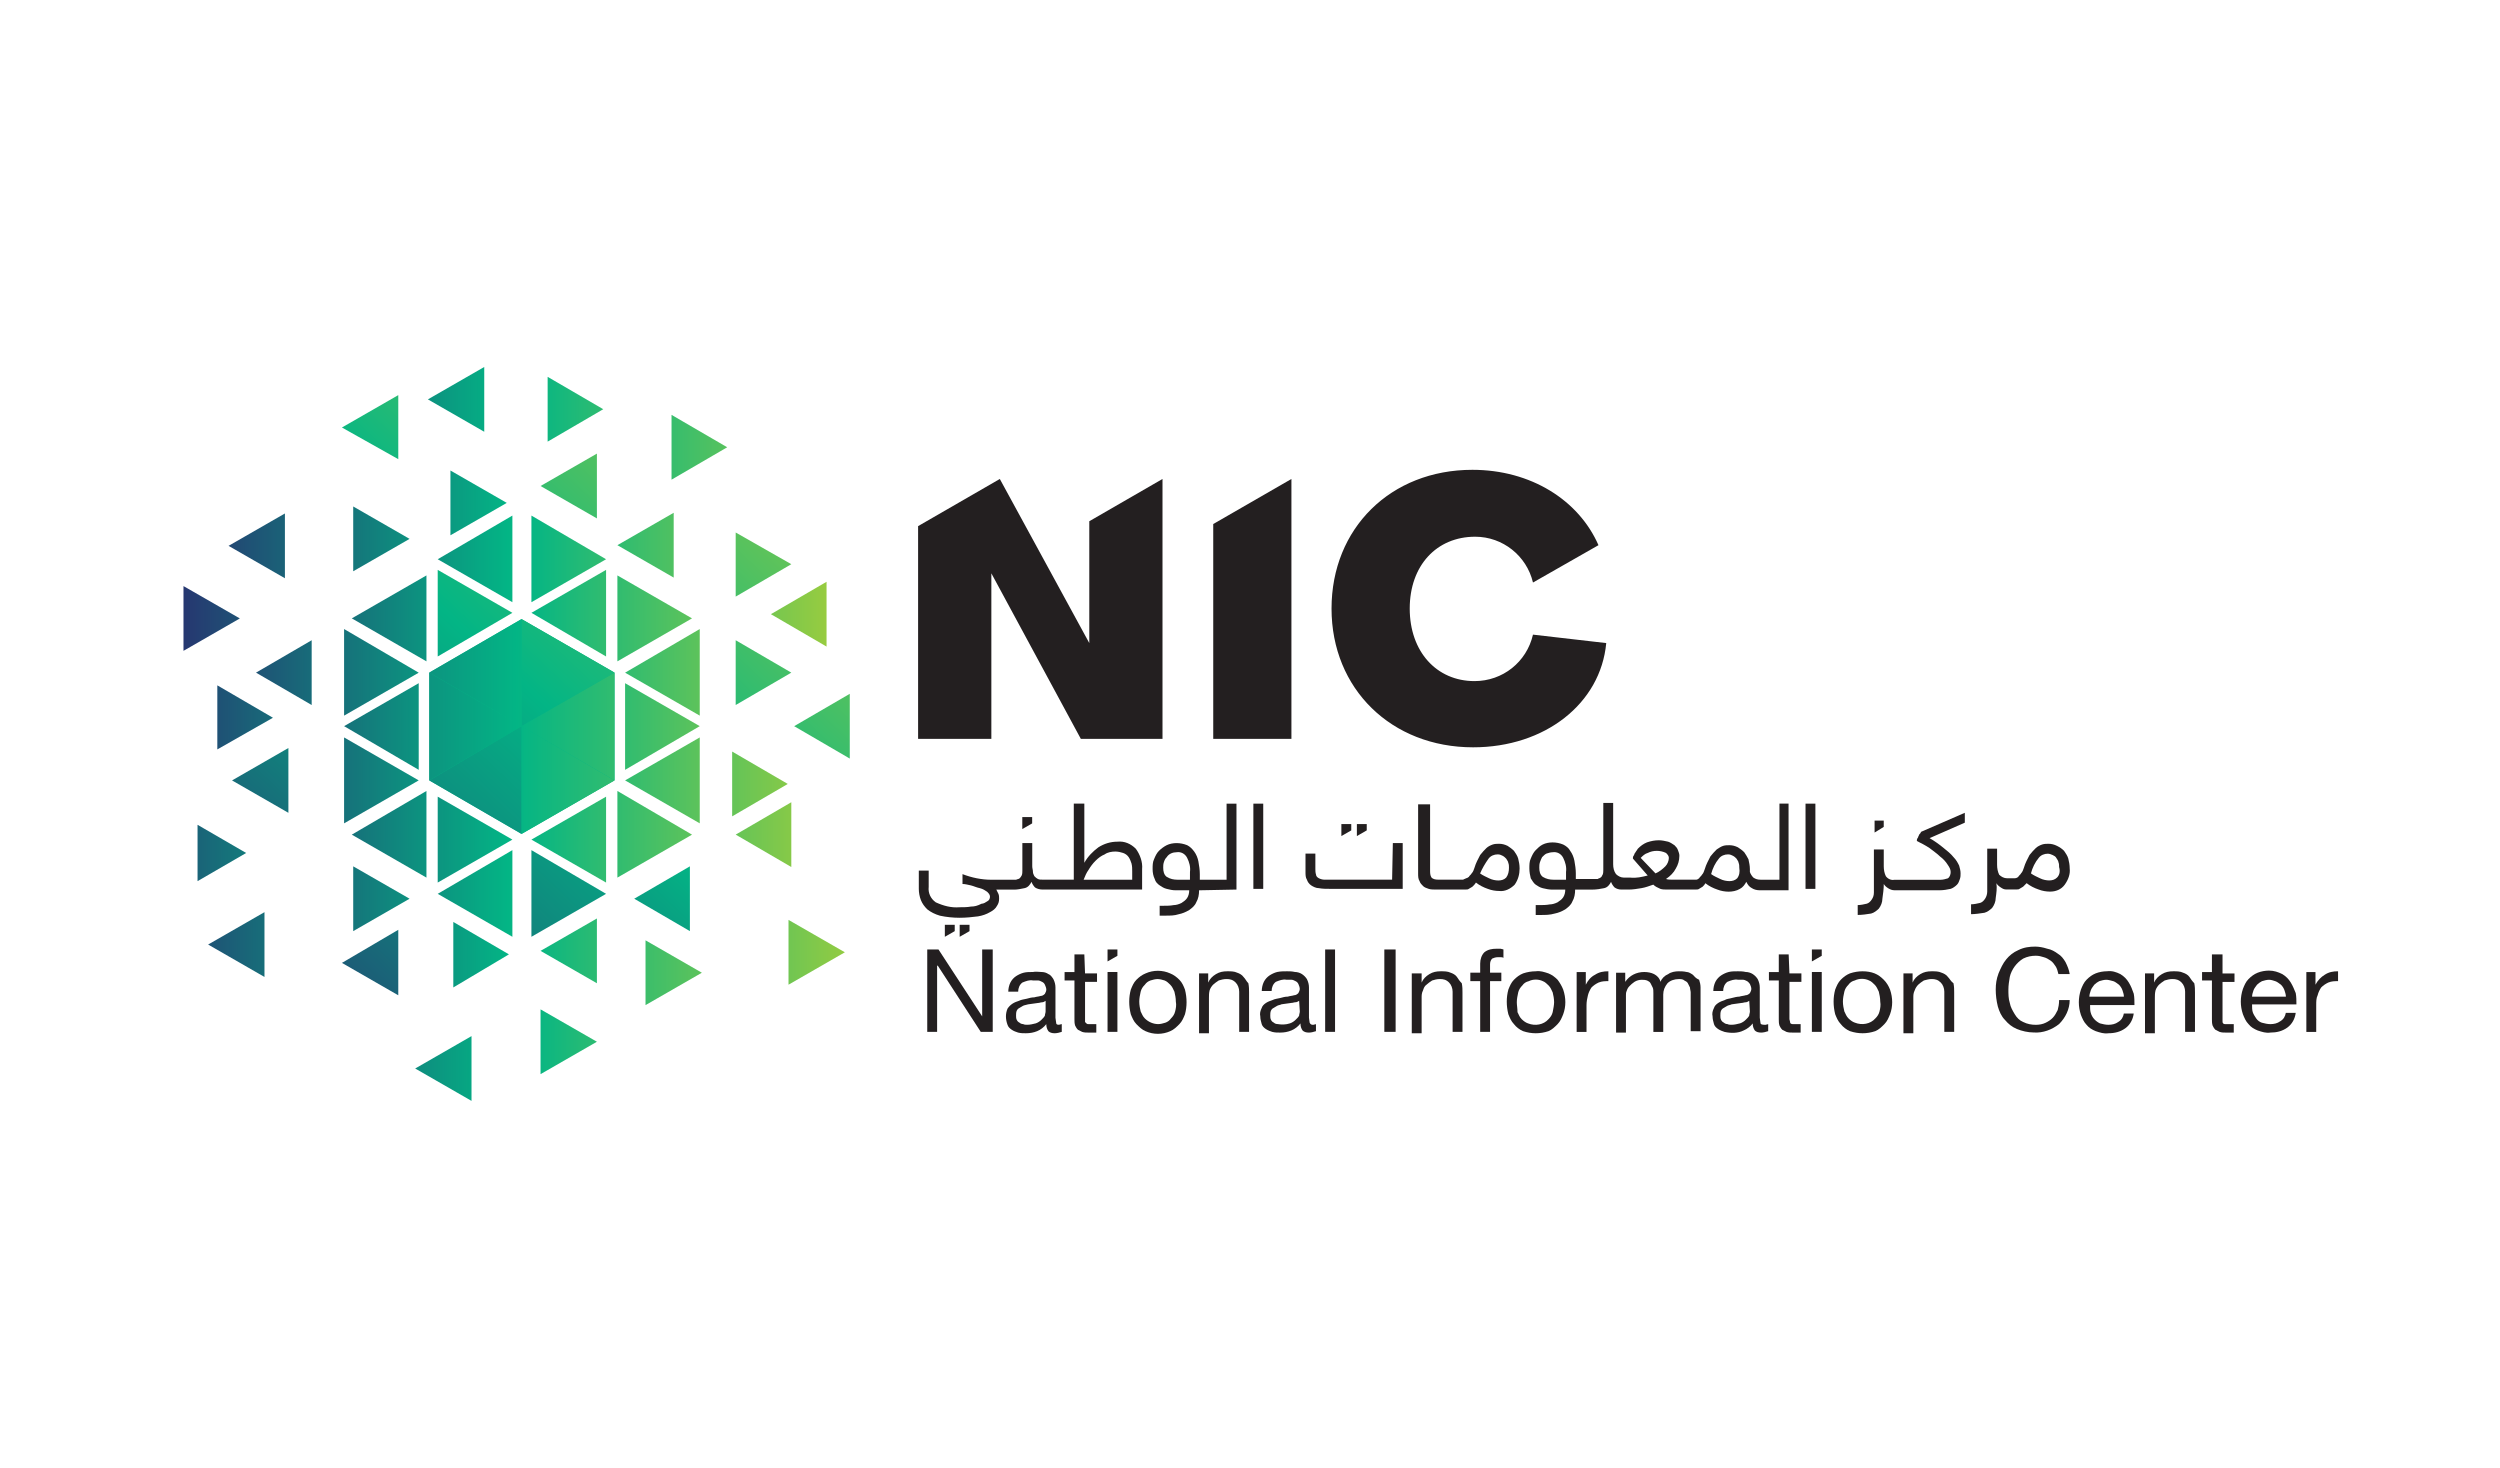 <svg width="109" height="64" viewBox="0 0 109 64" fill="none" xmlns="http://www.w3.org/2000/svg">
<g id="&#216;&#180;&#216;&#185;&#216;&#167;&#216;&#177; &#217;&#133;&#216;&#177;&#217;&#131;&#216;&#178; &#216;&#167;&#217;&#132;&#217;&#133;&#216;&#185;&#217;&#132;&#217;&#136;&#217;&#133;&#216;&#167;&#216;&#170; &#216;&#167;&#217;&#132;&#217;&#136;&#216;&#183;&#217;&#134;&#217;&#138; &#226;&#128;&#147; SVG 1">
<g id="Group">
<path id="Vector" d="M52.897 22.848V32.214H56.306V20.883L52.897 22.848Z" fill="#231F20"/>
<path id="Vector_2" d="M64.289 29.696C62.631 29.696 61.464 28.407 61.464 26.534C61.464 24.661 62.631 23.401 64.319 23.401C65.517 23.401 66.561 24.23 66.838 25.398L69.693 23.77C68.833 21.805 66.744 20.484 64.196 20.484C60.633 20.484 58.055 23.033 58.055 26.534C58.055 30.035 60.665 32.583 64.227 32.583C67.36 32.583 69.786 30.678 70.032 28.038L66.838 27.67C66.561 28.867 65.517 29.696 64.289 29.696Z" fill="#231F20"/>
<path id="Vector_3" d="M47.493 22.726V28.038L43.592 20.883L40.029 22.939V32.214H43.223V24.997L47.124 32.214H50.685V20.883L47.493 22.726Z" fill="#231F20"/>
<path id="Vector_4" d="M42.823 44.314L40.918 41.397H40.428V44.989H40.858V42.104H40.888L42.761 44.989H43.283V41.397H42.823V44.314Z" fill="#231F20"/>
<path id="Vector_5" d="M46.048 44.59C46.048 44.529 46.018 44.437 46.018 44.375V43.054C46.018 42.931 45.988 42.809 45.926 42.685C45.864 42.594 45.803 42.502 45.711 42.47C45.619 42.409 45.527 42.379 45.404 42.379C45.281 42.379 45.159 42.349 45.035 42.379C44.882 42.379 44.759 42.379 44.637 42.409C44.513 42.439 44.392 42.501 44.298 42.562C44.205 42.624 44.115 42.716 44.053 42.839C43.991 42.962 43.961 43.116 43.961 43.238H44.392C44.392 43.084 44.453 42.931 44.575 42.839C44.729 42.777 44.882 42.716 45.035 42.747C45.097 42.747 45.159 42.747 45.251 42.747C45.312 42.747 45.374 42.777 45.434 42.809C45.496 42.839 45.526 42.871 45.557 42.932C45.588 42.994 45.619 43.086 45.619 43.147C45.619 43.209 45.589 43.271 45.557 43.331C45.496 43.393 45.434 43.423 45.374 43.423C45.282 43.453 45.19 43.453 45.097 43.484C44.974 43.484 44.882 43.514 44.759 43.546C44.635 43.578 44.544 43.576 44.42 43.638C44.328 43.668 44.237 43.7 44.143 43.761C44.052 43.823 43.99 43.885 43.928 43.976C43.836 44.191 43.836 44.437 43.928 44.682C43.958 44.774 44.02 44.835 44.112 44.897C44.203 44.959 44.295 44.989 44.389 45.02C44.512 45.05 44.604 45.05 44.727 45.05C44.911 45.05 45.066 45.02 45.219 44.959C45.373 44.897 45.526 44.775 45.618 44.652C45.618 44.775 45.648 44.867 45.709 44.959C45.771 45.02 45.863 45.05 45.986 45.05C46.078 45.05 46.201 45.02 46.293 44.989V44.65C46.263 44.65 46.201 44.68 46.17 44.68C46.08 44.682 46.048 44.652 46.048 44.59ZM45.588 44.098C45.588 44.16 45.557 44.222 45.557 44.282C45.527 44.343 45.466 44.405 45.404 44.465C45.342 44.527 45.251 44.589 45.159 44.619C45.035 44.649 44.914 44.68 44.79 44.68C44.729 44.68 44.667 44.68 44.607 44.65C44.545 44.65 44.483 44.62 44.453 44.589C44.392 44.559 44.361 44.527 44.33 44.465C44.3 44.404 44.3 44.342 44.3 44.282C44.3 44.222 44.3 44.128 44.33 44.067C44.36 44.005 44.392 43.975 44.453 43.943C44.515 43.913 44.545 43.882 44.607 43.852C44.668 43.821 44.73 43.821 44.822 43.79C44.883 43.79 44.975 43.76 45.037 43.76L45.252 43.73C45.314 43.73 45.376 43.7 45.436 43.7C45.497 43.7 45.527 43.669 45.589 43.638C45.588 43.638 45.588 44.098 45.588 44.098Z" fill="#231F20"/>
<path id="Vector_6" d="M47.277 41.613H46.846V42.381H46.416V42.749H46.846V44.439C46.846 44.53 46.846 44.622 46.876 44.715C46.907 44.777 46.938 44.839 47 44.899C47.061 44.929 47.123 44.961 47.183 44.991C47.275 45.021 47.367 45.021 47.46 45.021H47.799V44.652H47.615C47.553 44.652 47.492 44.652 47.462 44.652C47.431 44.652 47.4 44.652 47.37 44.622C47.34 44.592 47.34 44.592 47.308 44.56C47.308 44.53 47.308 44.469 47.308 44.437V42.809H47.83V42.441H47.308L47.277 41.613Z" fill="#231F20"/>
<path id="Vector_7" d="M48.719 42.379H48.289V44.989H48.719V42.379Z" fill="#231F20"/>
<path id="Vector_8" d="M51.42 42.718C51.297 42.595 51.175 42.503 51.021 42.441C50.683 42.288 50.284 42.288 49.947 42.441C49.794 42.503 49.67 42.595 49.548 42.718C49.425 42.841 49.365 42.995 49.303 43.148C49.211 43.487 49.211 43.854 49.303 44.222C49.365 44.376 49.427 44.529 49.548 44.653C49.67 44.776 49.794 44.898 49.947 44.96C50.286 45.113 50.684 45.113 51.021 44.96C51.175 44.898 51.298 44.776 51.42 44.653C51.542 44.529 51.603 44.376 51.665 44.222C51.757 43.884 51.757 43.517 51.665 43.148C51.605 42.993 51.543 42.84 51.42 42.718ZM51.236 44.099C51.206 44.222 51.145 44.314 51.053 44.406C50.991 44.498 50.899 44.559 50.808 44.59C50.716 44.62 50.593 44.651 50.501 44.651C50.286 44.651 50.071 44.559 49.917 44.406C49.825 44.314 49.794 44.222 49.733 44.099C49.703 43.976 49.672 43.822 49.672 43.669C49.672 43.515 49.702 43.392 49.733 43.239C49.764 43.115 49.825 43.023 49.917 42.932C49.979 42.84 50.071 42.778 50.162 42.748C50.254 42.718 50.377 42.687 50.469 42.687C50.561 42.687 50.684 42.717 50.776 42.748C50.868 42.78 50.96 42.871 51.021 42.932C51.113 43.023 51.145 43.115 51.205 43.239C51.235 43.362 51.267 43.515 51.267 43.669C51.298 43.824 51.267 43.977 51.236 44.099Z" fill="#231F20"/>
<path id="Vector_9" d="M54.215 42.593C54.154 42.501 54.032 42.439 53.939 42.409C53.815 42.348 53.662 42.348 53.508 42.348C53.325 42.348 53.17 42.378 53.017 42.471C52.863 42.563 52.74 42.686 52.678 42.84V42.441H52.279V45.051H52.71V43.515C52.71 43.392 52.71 43.3 52.74 43.177C52.77 43.085 52.831 42.993 52.893 42.931C52.955 42.87 53.047 42.808 53.138 42.748C53.23 42.718 53.353 42.686 53.477 42.686C53.63 42.686 53.754 42.716 53.876 42.84C53.967 42.931 54.029 43.085 54.029 43.238V44.988H54.459V43.268C54.459 43.145 54.459 43.023 54.429 42.87C54.337 42.778 54.307 42.685 54.215 42.593Z" fill="#231F20"/>
<path id="Vector_10" d="M57.101 44.589C57.101 44.528 57.071 44.436 57.071 44.374V43.053C57.071 42.93 57.041 42.808 56.979 42.685C56.917 42.593 56.855 42.531 56.764 42.469C56.672 42.408 56.548 42.378 56.457 42.378C56.333 42.348 56.212 42.348 56.118 42.348C55.965 42.348 55.841 42.348 55.688 42.378C55.565 42.408 55.443 42.469 55.349 42.531C55.258 42.593 55.166 42.685 55.104 42.808C55.043 42.931 55.013 43.085 55.013 43.207H55.443C55.443 43.053 55.504 42.9 55.626 42.808C55.78 42.746 55.933 42.685 56.087 42.716C56.148 42.716 56.21 42.716 56.302 42.716C56.364 42.716 56.425 42.746 56.485 42.778C56.547 42.808 56.577 42.84 56.609 42.901C56.639 42.963 56.67 43.055 56.67 43.116C56.67 43.178 56.64 43.24 56.609 43.3C56.547 43.362 56.485 43.392 56.425 43.392C56.333 43.422 56.242 43.422 56.148 43.453C56.025 43.453 55.933 43.483 55.81 43.515C55.687 43.547 55.595 43.545 55.471 43.607C55.38 43.637 55.288 43.669 55.194 43.73C55.103 43.792 55.041 43.854 55.011 43.945C54.949 44.069 54.919 44.191 54.949 44.314C54.949 44.437 54.979 44.529 55.011 44.653C55.041 44.744 55.103 44.806 55.194 44.868C55.286 44.929 55.378 44.959 55.471 44.991C55.595 45.021 55.687 45.021 55.81 45.021C55.993 45.021 56.148 44.991 56.302 44.929C56.455 44.868 56.609 44.746 56.7 44.622C56.7 44.746 56.73 44.837 56.792 44.929C56.854 44.991 56.946 45.021 57.069 45.021C57.161 45.021 57.284 44.991 57.376 44.959V44.653C57.346 44.653 57.284 44.683 57.253 44.683C57.162 44.681 57.132 44.651 57.101 44.589ZM56.672 44.097C56.672 44.159 56.642 44.221 56.642 44.281C56.612 44.343 56.55 44.404 56.488 44.464C56.427 44.526 56.335 44.588 56.243 44.618C56.06 44.68 55.874 44.679 55.691 44.648C55.629 44.648 55.568 44.618 55.538 44.586C55.476 44.556 55.446 44.525 55.414 44.463C55.384 44.401 55.384 44.34 55.384 44.279C55.384 44.219 55.384 44.126 55.414 44.064C55.444 44.002 55.476 43.972 55.538 43.941C55.599 43.911 55.629 43.879 55.691 43.849C55.753 43.819 55.814 43.819 55.874 43.787C55.936 43.787 56.028 43.757 56.09 43.757L56.305 43.727C56.367 43.727 56.428 43.697 56.488 43.697C56.55 43.697 56.58 43.667 56.642 43.636L56.672 44.097Z" fill="#231F20"/>
<path id="Vector_11" d="M58.208 41.397H57.777V44.989H58.208V41.397Z" fill="#231F20"/>
<path id="Vector_12" d="M60.849 41.397H60.357V44.989H60.849V41.397Z" fill="#231F20"/>
<path id="Vector_13" d="M63.521 42.593C63.459 42.501 63.337 42.439 63.244 42.409C63.12 42.348 62.967 42.348 62.813 42.348C62.63 42.348 62.475 42.378 62.322 42.471C62.168 42.564 62.045 42.686 61.983 42.84V42.441H61.553V45.051H61.983V43.515C61.983 43.392 61.983 43.3 62.045 43.177C62.075 43.085 62.106 42.993 62.198 42.931C62.26 42.87 62.352 42.808 62.443 42.748C62.535 42.718 62.658 42.686 62.782 42.686C62.935 42.686 63.059 42.716 63.181 42.84C63.272 42.931 63.334 43.085 63.334 43.238V44.988H63.764V43.268C63.764 43.145 63.764 43.023 63.734 42.87C63.642 42.778 63.581 42.685 63.521 42.593Z" fill="#231F20"/>
<path id="Vector_14" d="M65.241 41.365C65.058 41.365 64.873 41.395 64.719 41.519C64.596 41.642 64.536 41.826 64.536 42.011V42.409H64.106V42.778H64.536V44.989H64.966V42.778H65.458V42.409H64.966V42.041C64.966 41.949 64.996 41.857 65.058 41.795C65.12 41.765 65.211 41.734 65.303 41.734C65.333 41.734 65.395 41.734 65.426 41.734C65.457 41.734 65.518 41.734 65.55 41.764V41.395C65.52 41.395 65.458 41.365 65.426 41.365H65.241Z" fill="#231F20"/>
<path id="Vector_15" d="M67.911 42.717C67.788 42.594 67.666 42.502 67.512 42.44C67.329 42.379 67.144 42.317 66.96 42.348C66.777 42.348 66.592 42.379 66.408 42.44C66.255 42.502 66.131 42.594 66.009 42.717C65.886 42.84 65.826 42.994 65.764 43.147C65.672 43.486 65.672 43.853 65.764 44.221C65.826 44.375 65.888 44.528 66.009 44.652C66.101 44.775 66.255 44.897 66.408 44.959C66.592 45.02 66.777 45.05 66.96 45.05C67.144 45.05 67.329 45.02 67.512 44.959C67.666 44.897 67.789 44.775 67.911 44.652C68.033 44.528 68.094 44.375 68.156 44.221C68.28 43.883 68.28 43.516 68.156 43.147C68.096 42.992 68.004 42.839 67.911 42.717ZM67.697 44.13C67.667 44.253 67.606 44.345 67.514 44.437C67.299 44.682 66.93 44.743 66.623 44.62C66.531 44.59 66.44 44.528 66.346 44.437C66.255 44.345 66.223 44.253 66.163 44.13C66.163 43.976 66.133 43.823 66.133 43.699C66.133 43.546 66.163 43.423 66.194 43.269C66.225 43.146 66.286 43.054 66.378 42.962C66.44 42.87 66.531 42.809 66.655 42.779C66.838 42.687 67.085 42.687 67.269 42.779C67.36 42.809 67.452 42.902 67.514 42.962C67.606 43.054 67.637 43.146 67.697 43.269C67.727 43.392 67.759 43.546 67.759 43.699C67.757 43.823 67.727 43.976 67.697 44.13Z" fill="#231F20"/>
<path id="Vector_16" d="M69.141 42.933V42.381H68.742V44.991H69.172V43.824C69.172 43.67 69.203 43.517 69.234 43.393C69.264 43.27 69.326 43.148 69.388 43.055C69.479 42.963 69.571 42.901 69.695 42.84C69.848 42.778 69.971 42.778 70.125 42.778V42.348C69.91 42.348 69.726 42.378 69.541 42.501C69.356 42.594 69.233 42.748 69.141 42.933Z" fill="#231F20"/>
<path id="Vector_17" d="M73.81 42.501C73.718 42.439 73.626 42.378 73.533 42.378C73.41 42.348 73.288 42.348 73.195 42.348C73.041 42.348 72.856 42.378 72.734 42.471C72.581 42.533 72.457 42.655 72.396 42.809C72.366 42.656 72.242 42.533 72.119 42.471C71.996 42.409 71.842 42.379 71.689 42.379C71.35 42.379 71.043 42.533 70.86 42.809V42.411H70.461V45.021H70.891V43.393C70.891 43.332 70.891 43.27 70.921 43.21C70.951 43.118 70.983 43.056 71.045 42.995C71.106 42.933 71.168 42.871 71.26 42.811C71.352 42.749 71.475 42.719 71.567 42.719C71.659 42.719 71.72 42.719 71.812 42.749C71.874 42.779 71.935 42.811 71.965 42.873C71.996 42.934 72.027 42.996 72.057 43.056C72.087 43.116 72.087 43.21 72.087 43.301V44.991H72.517V43.363C72.517 43.18 72.579 43.025 72.701 42.871C72.824 42.748 73.008 42.688 73.193 42.688C73.285 42.688 73.377 42.688 73.438 42.749C73.5 42.779 73.562 42.811 73.592 42.873C73.622 42.934 73.653 42.996 73.683 43.056C73.683 43.118 73.714 43.21 73.714 43.271V44.961H74.144V43.056C74.144 42.933 74.114 42.811 74.082 42.718C73.932 42.655 73.87 42.563 73.81 42.501Z" fill="#231F20"/>
<path id="Vector_18" d="M76.756 44.589C76.756 44.528 76.726 44.436 76.726 44.374V43.053C76.726 42.93 76.696 42.808 76.634 42.685C76.573 42.593 76.511 42.531 76.419 42.469C76.327 42.408 76.204 42.378 76.112 42.378C75.989 42.348 75.867 42.348 75.774 42.348C75.62 42.348 75.497 42.348 75.375 42.378C75.252 42.408 75.13 42.469 75.037 42.531C74.945 42.593 74.853 42.685 74.791 42.808C74.73 42.931 74.7 43.085 74.7 43.207H75.13C75.13 43.053 75.192 42.9 75.313 42.808C75.467 42.746 75.62 42.685 75.774 42.716C75.835 42.716 75.897 42.716 75.989 42.716C76.051 42.716 76.112 42.746 76.172 42.778C76.233 42.809 76.264 42.87 76.296 42.901C76.326 42.963 76.358 43.055 76.358 43.116C76.358 43.178 76.327 43.24 76.296 43.3C76.234 43.362 76.172 43.392 76.112 43.392C76.02 43.422 75.929 43.422 75.835 43.453C75.744 43.453 75.62 43.483 75.497 43.515C75.405 43.545 75.282 43.545 75.19 43.607C75.098 43.637 75.007 43.669 74.913 43.73C74.822 43.792 74.76 43.854 74.73 43.945C74.668 44.069 74.638 44.191 74.668 44.314C74.668 44.437 74.698 44.529 74.73 44.653C74.76 44.744 74.822 44.806 74.913 44.868C75.005 44.929 75.097 44.959 75.19 44.991C75.467 45.053 75.774 45.053 76.019 44.929C76.172 44.868 76.326 44.746 76.418 44.622C76.418 44.746 76.448 44.837 76.51 44.929C76.571 44.991 76.663 45.021 76.786 45.021C76.878 45.021 77.001 44.991 77.093 44.959V44.653C77.063 44.653 77.001 44.683 76.97 44.683C76.786 44.681 76.756 44.651 76.756 44.589ZM76.296 44.097C76.296 44.159 76.266 44.221 76.266 44.281C76.236 44.343 76.174 44.404 76.112 44.464C76.051 44.526 75.959 44.588 75.867 44.618C75.744 44.648 75.622 44.68 75.499 44.68C75.437 44.68 75.375 44.68 75.315 44.65C75.253 44.65 75.192 44.619 75.162 44.588C75.1 44.558 75.07 44.526 75.038 44.464C75.008 44.403 75.008 44.341 75.008 44.281C75.008 44.221 75.008 44.127 75.038 44.066C75.068 44.004 75.1 43.974 75.162 43.942C75.223 43.912 75.253 43.881 75.315 43.851C75.377 43.821 75.438 43.821 75.499 43.789C75.56 43.789 75.652 43.759 75.714 43.759L75.929 43.729C75.99 43.729 76.052 43.699 76.112 43.699C76.172 43.699 76.204 43.669 76.266 43.637L76.296 44.097Z" fill="#231F20"/>
<path id="Vector_19" d="M77.986 41.613H77.555V42.381H77.125V42.749H77.555V44.439C77.555 44.53 77.555 44.622 77.585 44.715C77.615 44.777 77.647 44.839 77.709 44.899C77.77 44.929 77.832 44.961 77.892 44.991C77.984 45.021 78.076 45.021 78.169 45.021H78.508V44.652H78.324C78.262 44.652 78.201 44.652 78.171 44.652C78.141 44.652 78.109 44.652 78.079 44.622C78.049 44.622 78.049 44.592 78.049 44.56C78.049 44.529 78.019 44.469 78.019 44.437V42.809H78.541V42.441H78.019L77.986 41.613Z" fill="#231F20"/>
<path id="Vector_20" d="M79.428 42.379H78.998V44.989H79.428V42.379Z" fill="#231F20"/>
<path id="Vector_21" d="M82.131 42.716C82.007 42.593 81.886 42.501 81.732 42.439C81.579 42.378 81.394 42.348 81.21 42.348C81.027 42.348 80.842 42.378 80.658 42.439C80.505 42.501 80.381 42.593 80.259 42.716C80.136 42.84 80.076 42.993 80.014 43.147C79.922 43.485 79.922 43.852 80.014 44.221C80.076 44.374 80.138 44.528 80.259 44.651C80.351 44.774 80.505 44.896 80.658 44.958C80.842 45.02 81.027 45.05 81.21 45.05C81.394 45.05 81.579 45.02 81.762 44.958C81.916 44.896 82.039 44.774 82.161 44.651C82.283 44.528 82.344 44.374 82.406 44.221C82.53 43.882 82.53 43.515 82.406 43.147C82.346 42.992 82.254 42.838 82.131 42.716ZM81.947 44.097C81.917 44.221 81.856 44.312 81.764 44.404C81.549 44.65 81.18 44.711 80.873 44.588C80.781 44.558 80.69 44.496 80.596 44.404C80.505 44.312 80.473 44.221 80.413 44.097C80.383 43.974 80.351 43.821 80.351 43.667C80.351 43.514 80.381 43.39 80.413 43.237C80.443 43.113 80.505 43.022 80.596 42.93C80.658 42.838 80.75 42.776 80.873 42.746C81.057 42.655 81.303 42.655 81.487 42.746C81.579 42.776 81.671 42.87 81.732 42.93C81.824 43.022 81.856 43.113 81.916 43.237C81.946 43.36 81.978 43.514 81.978 43.667C82.007 43.822 81.978 43.975 81.947 44.097Z" fill="#231F20"/>
<path id="Vector_22" d="M84.927 42.593C84.865 42.501 84.743 42.439 84.65 42.409C84.526 42.348 84.373 42.348 84.219 42.348C84.036 42.348 83.881 42.378 83.727 42.471C83.574 42.563 83.451 42.686 83.389 42.84V42.441H82.99V45.051H83.421V43.515C83.421 43.392 83.421 43.3 83.482 43.177C83.512 43.085 83.574 42.993 83.636 42.931C83.697 42.87 83.789 42.808 83.881 42.748C84.004 42.718 84.096 42.686 84.219 42.686C84.373 42.686 84.496 42.716 84.618 42.84C84.71 42.931 84.772 43.085 84.772 43.238V44.988H85.202V43.268C85.202 43.145 85.202 43.023 85.172 42.87C85.048 42.778 85.018 42.685 84.927 42.593Z" fill="#231F20"/>
<path id="Vector_23" d="M89.716 44.037C89.654 44.16 89.592 44.282 89.501 44.375C89.409 44.468 89.317 44.529 89.194 44.59C89.07 44.652 88.917 44.682 88.763 44.682C88.58 44.682 88.395 44.652 88.211 44.559C88.058 44.497 87.934 44.375 87.843 44.22C87.751 44.065 87.659 43.913 87.627 43.728C87.566 43.545 87.566 43.33 87.566 43.145C87.566 42.959 87.596 42.776 87.627 42.592C87.658 42.439 87.751 42.254 87.843 42.132C87.934 42.01 88.058 41.887 88.211 41.794C88.395 41.702 88.58 41.67 88.763 41.67C88.887 41.67 89.009 41.7 89.102 41.732C89.225 41.762 89.317 41.824 89.409 41.885C89.501 41.947 89.562 42.039 89.624 42.13C89.686 42.222 89.716 42.346 89.747 42.469H90.239C90.209 42.285 90.147 42.13 90.056 41.947C89.964 41.794 89.872 41.67 89.717 41.578C89.594 41.487 89.44 41.395 89.257 41.363C89.073 41.302 88.888 41.272 88.735 41.272C88.49 41.272 88.243 41.302 87.998 41.425C87.782 41.517 87.599 41.67 87.475 41.824C87.322 42.007 87.23 42.222 87.137 42.437C87.045 42.683 87.014 42.898 87.014 43.143C87.014 43.388 87.044 43.635 87.105 43.88C87.167 44.095 87.259 44.31 87.412 44.464C87.566 44.648 87.719 44.771 87.934 44.863C88.15 44.954 88.426 45.016 88.672 45.016C89.07 45.046 89.47 44.893 89.777 44.648C90.054 44.371 90.238 44.002 90.238 43.603H89.777C89.777 43.791 89.746 43.915 89.716 44.037Z" fill="#231F20"/>
<path id="Vector_24" d="M92.817 42.84C92.725 42.686 92.602 42.563 92.448 42.471C92.264 42.379 92.079 42.318 91.864 42.347C91.711 42.347 91.526 42.378 91.372 42.439C91.219 42.501 91.096 42.593 90.974 42.716C90.85 42.84 90.79 42.993 90.728 43.146C90.667 43.33 90.637 43.515 90.637 43.699C90.637 43.882 90.667 44.067 90.728 44.251C90.79 44.404 90.852 44.558 90.974 44.681C91.066 44.804 91.219 44.896 91.372 44.958C91.556 45.019 91.741 45.081 91.924 45.05C92.201 45.05 92.447 44.988 92.662 44.834C92.877 44.681 93 44.436 93.03 44.189H92.6C92.57 44.342 92.508 44.466 92.355 44.558C92.231 44.649 92.078 44.681 91.924 44.681C91.801 44.681 91.679 44.651 91.556 44.619C91.372 44.528 91.217 44.374 91.157 44.159C91.127 44.067 91.127 43.944 91.127 43.82H93.062C93.062 43.667 93.062 43.482 93.032 43.328C92.972 43.148 92.91 42.993 92.817 42.84ZM91.097 43.455C91.097 43.363 91.127 43.271 91.159 43.178C91.189 43.086 91.251 43.025 91.312 42.933C91.374 42.871 91.466 42.809 91.527 42.779C91.619 42.749 91.743 42.718 91.834 42.718C91.926 42.718 92.018 42.748 92.141 42.779C92.233 42.809 92.295 42.871 92.386 42.933C92.448 42.995 92.51 43.086 92.54 43.178C92.57 43.27 92.602 43.361 92.602 43.455H91.097Z" fill="#231F20"/>
<path id="Vector_25" d="M95.458 42.593C95.396 42.501 95.274 42.439 95.181 42.409C95.058 42.348 94.904 42.348 94.751 42.348C94.567 42.348 94.412 42.378 94.259 42.471C94.105 42.563 93.982 42.686 93.92 42.84V42.441H93.522V45.051H93.952V43.515C93.952 43.392 93.952 43.3 93.982 43.177C94.012 43.085 94.074 42.993 94.135 42.931C94.197 42.87 94.289 42.808 94.38 42.748C94.472 42.718 94.596 42.686 94.719 42.686C94.873 42.686 94.996 42.716 95.118 42.84C95.21 42.931 95.271 43.085 95.271 43.238V44.988H95.701V43.268C95.701 43.145 95.701 43.023 95.671 42.87C95.581 42.778 95.519 42.685 95.458 42.593Z" fill="#231F20"/>
<path id="Vector_26" d="M96.87 41.613H96.44V42.381H96.01V42.749H96.44V44.439C96.44 44.53 96.44 44.622 96.47 44.715C96.5 44.777 96.532 44.839 96.594 44.899C96.655 44.929 96.717 44.961 96.777 44.991C96.869 45.021 96.961 45.021 97.054 45.021H97.392V44.652H97.177C97.115 44.652 97.054 44.652 97.024 44.652C96.994 44.652 96.962 44.652 96.932 44.622C96.902 44.592 96.902 44.56 96.902 44.53C96.902 44.5 96.902 44.439 96.902 44.407V42.811H97.424V42.442H96.902V41.613H96.87Z" fill="#231F20"/>
<path id="Vector_27" d="M99.879 42.84C99.787 42.687 99.664 42.564 99.511 42.472C99.327 42.38 99.142 42.318 98.927 42.318C98.773 42.318 98.588 42.348 98.435 42.41C98.281 42.472 98.158 42.564 98.036 42.687C97.913 42.81 97.853 42.964 97.791 43.117C97.729 43.301 97.699 43.486 97.699 43.669C97.699 43.853 97.729 44.038 97.791 44.221C97.853 44.375 97.914 44.528 98.036 44.652C98.128 44.775 98.281 44.867 98.435 44.929C98.618 44.99 98.803 45.052 98.987 45.02C99.264 45.02 99.509 44.959 99.724 44.805C99.939 44.652 100.063 44.407 100.093 44.16H99.662C99.632 44.313 99.571 44.437 99.417 44.528C99.294 44.62 99.141 44.652 98.987 44.652C98.864 44.652 98.742 44.622 98.618 44.59C98.527 44.56 98.435 44.498 98.373 44.407C98.311 44.315 98.25 44.223 98.22 44.13C98.19 44.038 98.19 43.915 98.19 43.791H100.124C100.124 43.638 100.124 43.453 100.094 43.299C100.033 43.149 99.971 42.994 99.879 42.84ZM98.191 43.456C98.191 43.364 98.221 43.272 98.253 43.179C98.283 43.087 98.345 43.026 98.406 42.934C98.468 42.872 98.56 42.81 98.621 42.78C98.713 42.75 98.837 42.718 98.928 42.718C99.02 42.718 99.112 42.749 99.205 42.78C99.298 42.812 99.359 42.872 99.45 42.934C99.512 42.995 99.574 43.087 99.604 43.179C99.634 43.271 99.665 43.362 99.665 43.456H98.191Z" fill="#231F20"/>
<path id="Vector_28" d="M100.955 42.933V42.381H100.557V44.991H100.987V43.824C100.987 43.67 100.987 43.517 101.049 43.393C101.079 43.27 101.14 43.148 101.202 43.055C101.294 42.963 101.386 42.901 101.509 42.84C101.662 42.778 101.786 42.778 101.939 42.778V42.348C101.724 42.348 101.541 42.378 101.356 42.501C101.201 42.594 101.047 42.748 100.955 42.933Z" fill="#231F20"/>
<path id="Vector_29" d="M48.719 41.397H48.289V41.919L48.719 41.673V41.397Z" fill="#231F20"/>
<path id="Vector_30" d="M79.428 41.397H78.998V41.919L79.428 41.673V41.397Z" fill="#231F20"/>
<path id="Vector_31" d="M44.667 38.724C44.821 38.694 44.912 38.571 44.974 38.448C45.004 38.539 45.066 38.631 45.127 38.693C45.219 38.755 45.343 38.785 45.466 38.785H49.796V37.894C49.826 37.587 49.704 37.249 49.519 37.003C49.304 36.788 49.027 36.665 48.72 36.697C48.413 36.697 48.136 36.788 47.891 36.942C47.646 37.125 47.431 37.34 47.277 37.617V35.037H46.817V38.353H45.466C45.374 38.353 45.313 38.353 45.251 38.323C45.189 38.293 45.159 38.261 45.097 38.2C45.067 38.138 45.036 38.076 45.036 38.016C45.036 37.924 45.006 37.862 45.006 37.771V36.757H44.575V37.957C44.575 38.019 44.575 38.111 44.545 38.172C44.515 38.234 44.484 38.264 44.453 38.296C44.423 38.327 44.362 38.326 44.3 38.357C44.238 38.357 44.147 38.357 44.085 38.357H43.224C42.794 38.357 42.364 38.266 41.965 38.112V38.542C42.089 38.542 42.18 38.573 42.334 38.604C42.457 38.634 42.579 38.696 42.732 38.727C42.856 38.758 42.948 38.819 43.039 38.881C43.101 38.943 43.163 39.004 43.163 39.096C43.163 39.158 43.133 39.25 43.071 39.28C42.979 39.341 42.887 39.403 42.794 39.403C42.611 39.495 42.487 39.526 42.334 39.526C42.18 39.556 41.995 39.556 41.842 39.556C41.473 39.587 41.136 39.495 40.798 39.341C40.583 39.188 40.459 38.943 40.491 38.666V37.957H40.06V38.756C40.06 38.91 40.091 39.095 40.152 39.248C40.214 39.401 40.306 39.525 40.429 39.647C40.583 39.77 40.768 39.862 40.981 39.924C41.258 39.985 41.565 40.015 41.842 40.015C42.119 40.015 42.394 39.985 42.641 39.954C42.824 39.924 43.009 39.862 43.163 39.77C43.286 39.708 43.408 39.617 43.47 39.493C43.531 39.401 43.561 39.31 43.561 39.186C43.561 39.125 43.561 39.033 43.531 38.971C43.501 38.91 43.47 38.848 43.44 38.788H44.238C44.359 38.786 44.514 38.756 44.667 38.724ZM47.461 37.926C47.553 37.772 47.645 37.649 47.768 37.527C47.891 37.404 48.013 37.312 48.166 37.25C48.29 37.158 48.473 37.127 48.627 37.127C48.75 37.127 48.872 37.157 48.965 37.188C49.059 37.22 49.149 37.28 49.211 37.372C49.272 37.464 49.302 37.556 49.334 37.649C49.364 37.772 49.364 37.864 49.364 37.987V38.356H47.246C47.307 38.203 47.369 38.049 47.461 37.926Z" fill="#231F20"/>
<path id="Vector_32" d="M53.91 38.785V35.039H53.479V38.355H52.312V38.11C52.312 37.926 52.282 37.741 52.25 37.557C52.22 37.404 52.158 37.251 52.067 37.127C51.975 37.004 51.883 36.912 51.76 36.85C51.606 36.789 51.453 36.759 51.3 36.759C51.146 36.759 50.993 36.789 50.869 36.85C50.746 36.912 50.624 37.004 50.531 37.096C50.439 37.187 50.377 37.311 50.316 37.464C50.254 37.588 50.254 37.741 50.254 37.895C50.254 38.048 50.284 38.201 50.346 38.325C50.376 38.448 50.469 38.54 50.561 38.602C50.653 38.663 50.744 38.725 50.868 38.755C50.991 38.785 51.113 38.817 51.266 38.817H51.85C51.85 38.94 51.82 39.062 51.758 39.155C51.697 39.247 51.605 39.309 51.513 39.37C51.39 39.432 51.268 39.462 51.175 39.462C51.021 39.492 50.868 39.492 50.714 39.492H50.561V39.922H50.806C51.021 39.922 51.205 39.922 51.39 39.861C51.543 39.831 51.697 39.769 51.85 39.677C51.974 39.586 52.095 39.494 52.157 39.339C52.249 39.185 52.28 39 52.28 38.817L53.91 38.785ZM51.882 38.355H51.33C51.176 38.355 51.023 38.325 50.869 38.231C50.746 38.14 50.716 37.986 50.716 37.833C50.716 37.741 50.716 37.679 50.746 37.588C50.776 37.496 50.807 37.434 50.869 37.373C50.961 37.219 51.146 37.157 51.3 37.157C51.483 37.127 51.668 37.219 51.76 37.403C51.852 37.586 51.913 37.801 51.883 38.016C51.882 38.018 51.882 38.355 51.882 38.355Z" fill="#231F20"/>
<path id="Vector_33" d="M55.077 35.039H54.647V38.755H55.077V35.039Z" fill="#231F20"/>
<path id="Vector_34" d="M60.696 38.354H58.148C57.994 38.354 57.841 38.354 57.749 38.354C57.657 38.354 57.565 38.324 57.504 38.292C57.442 38.261 57.38 38.201 57.38 38.139C57.35 38.047 57.35 37.955 57.35 37.894V37.218H56.92V38.017C56.92 38.14 56.92 38.262 56.982 38.355C57.012 38.447 57.073 38.539 57.165 38.601C57.257 38.662 57.38 38.724 57.504 38.724C57.657 38.754 57.842 38.754 57.996 38.754H61.158V36.758H60.728L60.696 38.354Z" fill="#231F20"/>
<path id="Vector_35" d="M64.35 38.479C64.504 38.602 64.689 38.694 64.872 38.756C65.025 38.817 65.211 38.847 65.364 38.847C65.609 38.878 65.856 38.756 66.04 38.571C66.193 38.356 66.255 38.11 66.255 37.865C66.255 37.712 66.225 37.558 66.193 37.435C66.163 37.312 66.07 37.19 66.009 37.096C65.918 37.005 65.826 36.943 65.733 36.881C65.609 36.819 65.487 36.789 65.364 36.789C65.272 36.789 65.18 36.789 65.087 36.819C64.994 36.85 64.872 36.911 64.81 36.973C64.719 37.065 64.627 37.157 64.534 37.28C64.442 37.463 64.35 37.618 64.288 37.832C64.258 37.924 64.227 38.016 64.165 38.077C64.135 38.139 64.073 38.169 64.042 38.231C64.011 38.261 63.95 38.292 63.918 38.292C63.888 38.322 63.827 38.322 63.795 38.354H62.721C62.567 38.354 62.475 38.324 62.414 38.262C62.352 38.17 62.352 38.047 62.352 37.955V35.068H61.83V38.077C61.83 38.201 61.83 38.322 61.892 38.416C61.922 38.508 61.983 38.569 62.045 38.631C62.107 38.693 62.199 38.723 62.29 38.754C62.382 38.786 62.506 38.784 62.597 38.784H63.703C63.765 38.784 63.827 38.784 63.887 38.784C63.947 38.784 64.01 38.784 64.04 38.754C64.102 38.724 64.132 38.693 64.194 38.663C64.257 38.602 64.318 38.541 64.35 38.479ZM64.902 37.435C64.994 37.312 65.147 37.251 65.301 37.251C65.393 37.251 65.454 37.281 65.516 37.313C65.578 37.343 65.639 37.405 65.669 37.436C65.7 37.498 65.761 37.56 65.761 37.62C65.791 37.682 65.791 37.773 65.791 37.835C65.791 37.989 65.761 38.142 65.668 38.265C65.576 38.357 65.453 38.389 65.329 38.389C65.206 38.389 65.053 38.359 64.931 38.297C64.807 38.235 64.654 38.173 64.532 38.082C64.625 37.865 64.749 37.65 64.902 37.435Z" fill="#231F20"/>
<path id="Vector_36" d="M77.584 35.039V38.355H76.755C76.632 38.355 76.54 38.325 76.448 38.263C76.386 38.202 76.325 38.11 76.295 38.018C76.295 37.988 76.295 37.988 76.295 37.956V37.895C76.295 37.741 76.264 37.618 76.233 37.465C76.171 37.341 76.11 37.249 76.049 37.158C75.958 37.066 75.866 37.004 75.773 36.943C75.649 36.881 75.527 36.851 75.404 36.851C75.312 36.851 75.22 36.851 75.127 36.881C75.034 36.911 74.944 36.973 74.85 37.034C74.759 37.126 74.667 37.218 74.573 37.341C74.482 37.525 74.39 37.68 74.328 37.893C74.298 37.985 74.267 38.077 74.205 38.139C74.175 38.2 74.113 38.23 74.082 38.292C74.052 38.322 73.99 38.354 73.958 38.354C73.928 38.354 73.866 38.354 73.835 38.354H72.914C72.822 38.354 72.731 38.354 72.637 38.324C72.821 38.2 72.976 38.047 73.068 37.863C73.159 37.71 73.221 37.525 73.221 37.311C73.221 37.219 73.191 37.158 73.159 37.066C73.129 36.974 73.068 36.912 73.006 36.851C72.914 36.789 72.822 36.727 72.729 36.697C72.606 36.667 72.452 36.636 72.33 36.636C72.147 36.636 71.992 36.666 71.808 36.727C71.655 36.789 71.531 36.881 71.41 37.004C71.38 37.034 71.38 37.066 71.348 37.096C71.318 37.126 71.318 37.158 71.286 37.188C71.256 37.218 71.256 37.279 71.225 37.311C71.193 37.343 71.195 37.403 71.195 37.434L71.84 38.172C71.595 38.233 71.348 38.295 71.073 38.263H70.796C70.672 38.263 70.551 38.202 70.457 38.11C70.366 37.987 70.334 37.833 70.334 37.68V35.008H69.904V37.925C69.904 37.987 69.904 38.078 69.874 38.14C69.844 38.17 69.844 38.232 69.782 38.263C69.752 38.294 69.69 38.294 69.659 38.325C69.597 38.325 69.535 38.325 69.505 38.325H68.706V38.08C68.706 37.896 68.676 37.711 68.644 37.528C68.614 37.374 68.553 37.221 68.461 37.097C68.399 36.974 68.277 36.882 68.154 36.821C68.001 36.759 67.847 36.729 67.694 36.729C67.54 36.729 67.387 36.759 67.263 36.821C67.14 36.882 67.048 36.974 66.957 37.066C66.865 37.158 66.803 37.281 66.741 37.434C66.68 37.558 66.68 37.711 66.68 37.865C66.68 38.018 66.71 38.172 66.741 38.295C66.803 38.387 66.865 38.51 66.957 38.572C67.048 38.633 67.14 38.695 67.263 38.725C67.387 38.755 67.54 38.787 67.662 38.787H68.246C68.246 38.91 68.216 39.032 68.154 39.126C68.092 39.217 68.001 39.279 67.909 39.341C67.785 39.402 67.664 39.432 67.57 39.432C67.417 39.462 67.263 39.462 67.11 39.462H66.957V39.893H67.172C67.387 39.893 67.57 39.893 67.785 39.831C67.939 39.801 68.092 39.739 68.246 39.648C68.369 39.556 68.491 39.464 68.553 39.309C68.644 39.156 68.676 38.971 68.676 38.787H69.413C69.597 38.787 69.782 38.757 69.935 38.725C70.089 38.694 70.18 38.572 70.242 38.449C70.272 38.54 70.334 38.632 70.396 38.694C70.487 38.755 70.579 38.785 70.703 38.785H71.01C71.193 38.785 71.378 38.755 71.562 38.724C71.745 38.694 71.9 38.632 72.084 38.57C72.175 38.662 72.267 38.694 72.391 38.754C72.482 38.784 72.574 38.784 72.667 38.784H73.742C73.803 38.784 73.865 38.784 73.925 38.784C73.985 38.784 74.049 38.784 74.079 38.754C74.14 38.724 74.17 38.692 74.232 38.662C74.294 38.6 74.324 38.57 74.355 38.509C74.509 38.632 74.694 38.724 74.877 38.785C75.031 38.847 75.216 38.877 75.369 38.877C75.523 38.877 75.708 38.847 75.861 38.754C75.985 38.692 76.076 38.57 76.138 38.447C76.2 38.57 76.261 38.662 76.383 38.724C76.475 38.785 76.599 38.816 76.722 38.816H77.981V35.038H77.584V35.039ZM68.279 38.355H67.727C67.573 38.355 67.42 38.325 67.266 38.232C67.143 38.14 67.113 37.987 67.113 37.833C67.113 37.741 67.113 37.68 67.143 37.588C67.173 37.496 67.205 37.434 67.235 37.373C67.296 37.311 67.358 37.249 67.418 37.219C67.51 37.189 67.602 37.158 67.695 37.158C67.879 37.128 68.064 37.219 68.156 37.403C68.247 37.586 68.309 37.802 68.279 38.017V38.355ZM72.18 38.08L71.534 37.404C71.626 37.313 71.718 37.221 71.841 37.189C71.965 37.128 72.087 37.097 72.24 37.097C72.364 37.097 72.517 37.128 72.639 37.189C72.701 37.251 72.762 37.313 72.762 37.404C72.762 37.528 72.701 37.681 72.609 37.773C72.487 37.895 72.333 38.018 72.18 38.08ZM75.741 38.294C75.649 38.385 75.526 38.417 75.403 38.417C75.279 38.417 75.126 38.387 75.004 38.325C74.88 38.263 74.727 38.202 74.605 38.11C74.667 37.865 74.789 37.618 74.944 37.434C75.035 37.311 75.189 37.251 75.342 37.251C75.434 37.251 75.496 37.281 75.557 37.313C75.619 37.343 75.681 37.404 75.711 37.436C75.741 37.498 75.803 37.559 75.803 37.62C75.833 37.681 75.833 37.773 75.833 37.835C75.864 38.018 75.834 38.172 75.741 38.294Z" fill="#231F20"/>
<path id="Vector_37" d="M79.151 35.039H78.721V38.755H79.151V35.039Z" fill="#231F20"/>
<path id="Vector_38" d="M83.728 36.33C83.698 36.36 83.666 36.391 83.666 36.421C83.636 36.452 83.636 36.513 83.605 36.545C83.575 36.575 83.575 36.636 83.575 36.668C83.758 36.76 83.943 36.852 84.127 36.975C84.28 37.098 84.465 37.22 84.587 37.344C84.711 37.435 84.832 37.559 84.926 37.712C84.987 37.804 85.049 37.896 85.049 38.019C85.049 38.111 85.019 38.234 84.926 38.296C84.834 38.326 84.711 38.358 84.619 38.358H82.592C82.469 38.388 82.316 38.328 82.224 38.204C82.162 38.081 82.132 37.927 82.132 37.774V37.037H81.702V38.449C81.702 38.633 81.702 38.788 81.702 38.91C81.702 39.032 81.672 39.125 81.61 39.217C81.548 39.308 81.487 39.37 81.395 39.4C81.271 39.43 81.118 39.462 80.996 39.462V39.892C81.18 39.892 81.395 39.862 81.58 39.831C81.703 39.8 81.825 39.707 81.918 39.615C82.01 39.492 82.072 39.339 82.072 39.185C82.102 38.97 82.133 38.755 82.133 38.54C82.163 38.601 82.225 38.663 82.317 38.723C82.409 38.783 82.501 38.815 82.594 38.815H84.59C84.744 38.815 84.897 38.785 85.051 38.753C85.142 38.723 85.234 38.661 85.327 38.57C85.389 38.508 85.419 38.416 85.451 38.325C85.481 38.233 85.481 38.171 85.481 38.079C85.481 37.956 85.451 37.864 85.419 37.741C85.358 37.617 85.296 37.496 85.174 37.372C85.051 37.219 84.897 37.095 84.744 36.974C84.56 36.82 84.345 36.667 84.13 36.543L85.666 35.868V35.438L83.761 36.267C83.758 36.3 83.728 36.3 83.728 36.33Z" fill="#231F20"/>
<path id="Vector_39" d="M90.024 38.57C90.177 38.355 90.269 38.11 90.239 37.865C90.239 37.711 90.209 37.558 90.177 37.434C90.145 37.311 90.054 37.189 89.993 37.096C89.902 37.004 89.81 36.943 89.687 36.881C89.563 36.819 89.441 36.789 89.318 36.789C89.226 36.789 89.135 36.789 89.041 36.819C88.949 36.849 88.826 36.911 88.764 36.973C88.673 37.064 88.581 37.156 88.487 37.279C88.396 37.463 88.304 37.618 88.242 37.832C88.212 37.923 88.181 38.015 88.119 38.077C88.089 38.139 88.027 38.169 87.996 38.23C87.966 38.26 87.904 38.292 87.842 38.292C87.812 38.292 87.75 38.292 87.719 38.292H87.504C87.38 38.292 87.258 38.23 87.165 38.139C87.103 38.015 87.073 37.862 87.073 37.708V37.003H86.643V38.415C86.643 38.599 86.643 38.754 86.643 38.876C86.643 38.968 86.613 39.091 86.551 39.183C86.49 39.274 86.428 39.336 86.336 39.366C86.213 39.396 86.059 39.428 85.938 39.428V39.858C86.121 39.858 86.306 39.828 86.521 39.797C86.645 39.766 86.766 39.673 86.86 39.581C86.951 39.458 87.013 39.304 87.013 39.151C87.043 38.936 87.075 38.721 87.043 38.506C87.073 38.567 87.135 38.629 87.227 38.689C87.319 38.751 87.38 38.781 87.472 38.781H87.717C87.779 38.781 87.841 38.781 87.901 38.781C87.963 38.781 88.024 38.781 88.054 38.751C88.116 38.721 88.146 38.689 88.208 38.659C88.269 38.597 88.299 38.567 88.361 38.506C88.515 38.629 88.7 38.721 88.883 38.782C89.037 38.844 89.222 38.874 89.375 38.874C89.625 38.877 89.87 38.785 90.024 38.57ZM89.685 38.263C89.593 38.355 89.47 38.387 89.347 38.387C89.223 38.387 89.07 38.357 88.948 38.295C88.825 38.233 88.671 38.172 88.549 38.08C88.611 37.835 88.733 37.588 88.888 37.404C88.98 37.281 89.133 37.221 89.286 37.221C89.348 37.221 89.44 37.251 89.501 37.282C89.563 37.313 89.625 37.344 89.655 37.406C89.685 37.468 89.747 37.529 89.747 37.589C89.777 37.651 89.777 37.743 89.777 37.805C89.84 38.018 89.778 38.172 89.685 38.263Z" fill="#231F20"/>
<path id="Vector_40" d="M82.131 35.777H81.732V36.299L82.131 36.053V35.777Z" fill="#231F20"/>
<path id="Vector_41" d="M45.002 35.625H44.572V36.147L45.002 35.9V35.625Z" fill="#231F20"/>
<path id="Vector_42" d="M59.59 35.93H59.16V36.452L59.59 36.205V35.93Z" fill="#231F20"/>
<path id="Vector_43" d="M58.915 35.93H58.484V36.452L58.915 36.205V35.93Z" fill="#231F20"/>
<path id="Vector_44" d="M42.271 40.322H41.842V40.844L42.271 40.598V40.322Z" fill="#231F20"/>
<path id="Vector_45" d="M41.626 40.322H41.195V40.844L41.626 40.598V40.322Z" fill="#231F20"/>
<g id="Layer_2_1_">
<g id="Layer_1-2">
<path id="Vector_46" d="M22.74 26.992L18.717 29.326V34.024L22.74 36.357L26.793 34.024V29.326L22.74 26.992Z" fill="#03B585"/>
<path id="Vector_47" d="M23.17 37.066L26.425 38.971L23.17 40.844V37.066Z" fill="url(#paint0_linear_3114_10288)"/>
<path id="Vector_48" d="M19.084 24.846L22.34 26.719L19.084 28.623V24.846Z" fill="url(#paint1_linear_3114_10288)"/>
<path id="Vector_49" d="M18.717 34.027L22.74 31.662V36.361L18.717 34.027Z" fill="url(#paint2_linear_3114_10288)"/>
<path id="Vector_50" d="M22.74 26.992L26.793 29.326L22.74 31.659V26.992Z" fill="url(#paint3_linear_3114_10288)"/>
<path id="Vector_51" d="M14.908 18.639L17.365 17.227V20.02L14.908 18.639Z" fill="url(#paint4_linear_3114_10288)"/>
<path id="Vector_52" d="M23.568 21.19L26.025 19.777V22.603L23.568 21.19Z" fill="url(#paint5_linear_3114_10288)"/>
<path id="Vector_53" d="M32.076 23.217L34.501 24.599L32.076 26.012V23.217Z" fill="url(#paint6_linear_3114_10288)"/>
<path id="Vector_54" d="M32.076 27.914L34.501 29.327L32.076 30.739V27.914Z" fill="url(#paint7_linear_3114_10288)"/>
<path id="Vector_55" d="M34.625 31.661L37.05 30.25V33.074L34.625 31.661Z" fill="url(#paint8_linear_3114_10288)"/>
<path id="Vector_56" d="M27.652 39.184L30.079 37.772V40.597L27.652 39.184Z" fill="url(#paint9_linear_3114_10288)"/>
<path id="Vector_57" d="M14.908 41.982L17.365 40.539V43.395L14.908 41.982Z" fill="url(#paint10_linear_3114_10288)"/>
<path id="Vector_58" d="M10.117 34.026L12.574 32.613V35.439L10.117 34.026Z" fill="url(#paint11_linear_3114_10288)"/>
<path id="Vector_59" d="M26.918 25.088L30.172 26.961L26.918 28.835V25.088Z" fill="url(#paint12_linear_3114_10288)"/>
<path id="Vector_60" d="M27.254 29.329L30.509 27.426V31.202L27.254 29.329Z" fill="url(#paint13_linear_3114_10288)"/>
<path id="Vector_61" d="M27.254 29.787L30.509 31.66L27.254 33.565V29.787Z" fill="url(#paint14_linear_3114_10288)"/>
<path id="Vector_62" d="M27.254 34.025L30.509 32.152V35.898L27.254 34.025Z" fill="url(#paint15_linear_3114_10288)"/>
<path id="Vector_63" d="M26.918 34.486L30.172 36.391L26.918 38.264V34.486Z" fill="url(#paint16_linear_3114_10288)"/>
<path id="Vector_64" d="M23.17 36.607L26.425 34.734V38.48L23.17 36.607Z" fill="url(#paint17_linear_3114_10288)"/>
<path id="Vector_65" d="M19.084 38.971L22.34 37.066V40.844L19.084 38.971Z" fill="url(#paint18_linear_3114_10288)"/>
<path id="Vector_66" d="M19.084 34.734L22.34 36.607L19.084 38.48V34.734Z" fill="url(#paint19_linear_3114_10288)"/>
<path id="Vector_67" d="M15.338 36.391L18.593 34.486V38.264L15.338 36.391Z" fill="url(#paint20_linear_3114_10288)"/>
<path id="Vector_68" d="M18.256 34.025L15.002 35.898V32.152L18.256 34.025Z" fill="url(#paint21_linear_3114_10288)"/>
<path id="Vector_69" d="M15.002 31.66L18.256 29.787V33.565L15.002 31.66Z" fill="url(#paint22_linear_3114_10288)"/>
<path id="Vector_70" d="M15.002 27.426L18.256 29.329L15.002 31.202V27.426Z" fill="url(#paint23_linear_3114_10288)"/>
<path id="Vector_71" d="M15.338 26.961L18.593 25.088V28.835L15.338 26.961Z" fill="url(#paint24_linear_3114_10288)"/>
<path id="Vector_72" d="M19.084 24.383L22.34 22.479V26.256L19.084 24.383Z" fill="url(#paint25_linear_3114_10288)"/>
<path id="Vector_73" d="M23.17 22.479L26.425 24.383L23.17 26.256V22.479Z" fill="url(#paint26_linear_3114_10288)"/>
<path id="Vector_74" d="M23.17 26.719L26.425 24.846V28.623L23.17 26.719Z" fill="url(#paint27_linear_3114_10288)"/>
<path id="Vector_75" d="M22.74 31.662L26.793 34.027L22.74 36.361V31.662Z" fill="url(#paint28_linear_3114_10288)"/>
<path id="Vector_76" d="M22.74 31.662L26.793 29.328V34.026L22.74 31.662Z" fill="url(#paint29_linear_3114_10288)"/>
<path id="Vector_77" d="M18.717 29.328L22.74 31.662L18.717 34.026V29.328Z" fill="url(#paint30_linear_3114_10288)"/>
<path id="Vector_78" d="M18.717 29.326L22.74 26.992V31.659L18.717 29.326Z" fill="url(#paint31_linear_3114_10288)"/>
<path id="Vector_79" d="M22.095 21.926L19.639 23.339V20.514L22.095 21.926Z" fill="url(#paint32_linear_3114_10288)"/>
<path id="Vector_80" d="M18.656 17.413L21.113 16V18.825L18.656 17.413Z" fill="url(#paint33_linear_3114_10288)"/>
<path id="Vector_81" d="M23.877 16.43L26.302 17.842L23.877 19.255V16.43Z" fill="url(#paint34_linear_3114_10288)"/>
<path id="Vector_82" d="M29.279 18.088L31.706 19.501L29.279 20.913V18.088Z" fill="url(#paint35_linear_3114_10288)"/>
<path id="Vector_83" d="M26.918 23.77L29.373 22.357V25.183L26.918 23.77Z" fill="url(#paint36_linear_3114_10288)"/>
<path id="Vector_84" d="M33.611 26.778L36.038 25.365V28.191L33.611 26.778Z" fill="url(#paint37_linear_3114_10288)"/>
<path id="Vector_85" d="M31.922 35.593V32.768L34.347 34.18L31.922 35.593Z" fill="url(#paint38_linear_3114_10288)"/>
<path id="Vector_86" d="M32.076 36.389L34.501 34.977V37.802L32.076 36.389Z" fill="url(#paint39_linear_3114_10288)"/>
<path id="Vector_87" d="M34.379 40.107L36.836 41.52L34.379 42.933V40.107Z" fill="url(#paint40_linear_3114_10288)"/>
<path id="Vector_88" d="M28.145 43.823V40.998L30.601 42.411L28.145 43.823Z" fill="url(#paint41_linear_3114_10288)"/>
<path id="Vector_89" d="M23.568 41.458L26.025 40.045V42.87L23.568 41.458Z" fill="url(#paint42_linear_3114_10288)"/>
<path id="Vector_90" d="M18.102 46.587L20.558 45.174V47.999L18.102 46.587Z" fill="url(#paint43_linear_3114_10288)"/>
<path id="Vector_91" d="M19.764 40.197L22.189 41.61L19.764 43.053V40.197Z" fill="url(#paint44_linear_3114_10288)"/>
<path id="Vector_92" d="M15.4 37.772L17.857 39.184L15.4 40.597V37.772Z" fill="url(#paint45_linear_3114_10288)"/>
<path id="Vector_93" d="M9.074 41.182L11.531 39.77V42.595L9.074 41.182Z" fill="url(#paint46_linear_3114_10288)"/>
<path id="Vector_94" d="M9.475 29.881L11.9 31.294L9.475 32.675V29.881Z" fill="url(#paint47_linear_3114_10288)"/>
<path id="Vector_95" d="M11.162 29.327L13.589 27.914V30.739L11.162 29.327Z" fill="url(#paint48_linear_3114_10288)"/>
<path id="Vector_96" d="M8 25.553L10.457 26.964L8 28.377V25.553Z" fill="url(#paint49_linear_3114_10288)"/>
<path id="Vector_97" d="M9.965 23.799L12.422 22.387V25.212L9.965 23.799Z" fill="url(#paint50_linear_3114_10288)"/>
<path id="Vector_98" d="M15.4 22.082L17.857 23.495L15.4 24.907V22.082Z" fill="url(#paint51_linear_3114_10288)"/>
<path id="Vector_99" d="M8.613 35.961L10.732 37.19L8.613 38.418V35.961Z" fill="url(#paint52_linear_3114_10288)"/>
<path id="Vector_100" d="M23.568 46.833V44.008L26.025 45.42L23.568 46.833Z" fill="url(#paint53_linear_3114_10288)"/>
</g>
</g>
</g>
</g>
<defs>
<linearGradient id="paint0_linear_3114_10288" x1="42.5" y1="19.168" x2="13.524" y2="50.024" gradientUnits="userSpaceOnUse">
<stop stop-color="#A6CE39"/>
<stop offset="0.5" stop-color="#03B585"/>
<stop offset="1" stop-color="#273470"/>
</linearGradient>
<linearGradient id="paint1_linear_3114_10288" x1="34.148" y1="11.476" x2="5.175" y2="42.326" gradientUnits="userSpaceOnUse">
<stop stop-color="#A6CE39"/>
<stop offset="0.5" stop-color="#03B585"/>
<stop offset="1" stop-color="#273470"/>
</linearGradient>
<linearGradient id="paint2_linear_3114_10288" x1="38.781" y1="15.97" x2="10.004" y2="46.614" gradientUnits="userSpaceOnUse">
<stop stop-color="#A6CE39"/>
<stop offset="0.5" stop-color="#03B585"/>
<stop offset="1" stop-color="#273470"/>
</linearGradient>
<linearGradient id="paint3_linear_3114_10288" x1="37.421" y1="14.684" x2="8.638" y2="45.332" gradientUnits="userSpaceOnUse">
<stop stop-color="#A6CE39"/>
<stop offset="0.5" stop-color="#03B585"/>
<stop offset="1" stop-color="#273470"/>
</linearGradient>
<linearGradient id="paint4_linear_3114_10288" x1="26.772" y1="8.008" x2="3.587" y2="32.691" gradientUnits="userSpaceOnUse">
<stop stop-color="#A6CE39"/>
<stop offset="0.5" stop-color="#03B585"/>
<stop offset="1" stop-color="#273470"/>
</linearGradient>
<linearGradient id="paint5_linear_3114_10288" x1="32.535" y1="13.657" x2="9.352" y2="38.34" gradientUnits="userSpaceOnUse">
<stop stop-color="#A6CE39"/>
<stop offset="0.5" stop-color="#03B585"/>
<stop offset="1" stop-color="#273470"/>
</linearGradient>
<linearGradient id="paint6_linear_3114_10288" x1="38.533" y1="18.324" x2="15.351" y2="43.008" gradientUnits="userSpaceOnUse">
<stop stop-color="#A6CE39"/>
<stop offset="0.5" stop-color="#03B585"/>
<stop offset="1" stop-color="#273470"/>
</linearGradient>
<linearGradient id="paint7_linear_3114_10288" x1="40.416" y1="21.032" x2="17.234" y2="45.716" gradientUnits="userSpaceOnUse">
<stop stop-color="#A6CE39"/>
<stop offset="0.5" stop-color="#03B585"/>
<stop offset="1" stop-color="#273470"/>
</linearGradient>
<linearGradient id="paint8_linear_3114_10288" x1="43.643" y1="24.058" x2="20.464" y2="48.736" gradientUnits="userSpaceOnUse">
<stop stop-color="#A6CE39"/>
<stop offset="0.5" stop-color="#03B585"/>
<stop offset="1" stop-color="#273470"/>
</linearGradient>
<linearGradient id="paint9_linear_3114_10288" x1="42.29" y1="25.597" x2="19.108" y2="50.281" gradientUnits="userSpaceOnUse">
<stop stop-color="#A6CE39"/>
<stop offset="0.5" stop-color="#03B585"/>
<stop offset="1" stop-color="#273470"/>
</linearGradient>
<linearGradient id="paint10_linear_3114_10288" x1="35.45" y1="22.125" x2="12.268" y2="46.808" gradientUnits="userSpaceOnUse">
<stop stop-color="#A6CE39"/>
<stop offset="0.5" stop-color="#03B585"/>
<stop offset="1" stop-color="#273470"/>
</linearGradient>
<linearGradient id="paint11_linear_3114_10288" x1="29.278" y1="15.639" x2="6.096" y2="40.323" gradientUnits="userSpaceOnUse">
<stop stop-color="#A6CE39"/>
<stop offset="0.5" stop-color="#03B585"/>
<stop offset="1" stop-color="#273470"/>
</linearGradient>
<linearGradient id="paint12_linear_3114_10288" x1="35.66" y1="26.962" x2="11.299" y2="26.962" gradientUnits="userSpaceOnUse">
<stop stop-color="#A6CE39"/>
<stop offset="0.5" stop-color="#03B585"/>
<stop offset="1" stop-color="#273470"/>
</linearGradient>
<linearGradient id="paint13_linear_3114_10288" x1="35.984" y1="29.314" x2="11.617" y2="29.314" gradientUnits="userSpaceOnUse">
<stop stop-color="#A6CE39"/>
<stop offset="0.5" stop-color="#03B585"/>
<stop offset="1" stop-color="#273470"/>
</linearGradient>
<linearGradient id="paint14_linear_3114_10288" x1="35.981" y1="31.676" x2="11.62" y2="31.676" gradientUnits="userSpaceOnUse">
<stop stop-color="#A6CE39"/>
<stop offset="0.5" stop-color="#03B585"/>
<stop offset="1" stop-color="#273470"/>
</linearGradient>
<linearGradient id="paint15_linear_3114_10288" x1="35.984" y1="34.026" x2="11.617" y2="34.026" gradientUnits="userSpaceOnUse">
<stop stop-color="#A6CE39"/>
<stop offset="0.5" stop-color="#03B585"/>
<stop offset="1" stop-color="#273470"/>
</linearGradient>
<linearGradient id="paint16_linear_3114_10288" x1="35.66" y1="36.375" x2="11.299" y2="36.375" gradientUnits="userSpaceOnUse">
<stop stop-color="#A6CE39"/>
<stop offset="0.5" stop-color="#03B585"/>
<stop offset="1" stop-color="#273470"/>
</linearGradient>
<linearGradient id="paint17_linear_3114_10288" x1="35.168" y1="36.607" x2="10.804" y2="36.607" gradientUnits="userSpaceOnUse">
<stop stop-color="#A6CE39"/>
<stop offset="0.5" stop-color="#03B585"/>
<stop offset="1" stop-color="#273470"/>
</linearGradient>
<linearGradient id="paint18_linear_3114_10288" x1="34.353" y1="38.955" x2="9.986" y2="38.955" gradientUnits="userSpaceOnUse">
<stop stop-color="#A6CE39"/>
<stop offset="0.5" stop-color="#03B585"/>
<stop offset="1" stop-color="#273470"/>
</linearGradient>
<linearGradient id="paint19_linear_3114_10288" x1="34.35" y1="36.607" x2="9.989" y2="36.607" gradientUnits="userSpaceOnUse">
<stop stop-color="#A6CE39"/>
<stop offset="0.5" stop-color="#03B585"/>
<stop offset="1" stop-color="#273470"/>
</linearGradient>
<linearGradient id="paint20_linear_3114_10288" x1="33.862" y1="36.375" x2="9.494" y2="36.375" gradientUnits="userSpaceOnUse">
<stop stop-color="#A6CE39"/>
<stop offset="0.5" stop-color="#03B585"/>
<stop offset="1" stop-color="#273470"/>
</linearGradient>
<linearGradient id="paint21_linear_3114_10288" x1="33.537" y1="34.026" x2="9.173" y2="34.026" gradientUnits="userSpaceOnUse">
<stop stop-color="#A6CE39"/>
<stop offset="0.5" stop-color="#03B585"/>
<stop offset="1" stop-color="#273470"/>
</linearGradient>
<linearGradient id="paint22_linear_3114_10288" x1="33.537" y1="31.676" x2="9.173" y2="31.676" gradientUnits="userSpaceOnUse">
<stop stop-color="#A6CE39"/>
<stop offset="0.5" stop-color="#03B585"/>
<stop offset="1" stop-color="#273470"/>
</linearGradient>
<linearGradient id="paint23_linear_3114_10288" x1="33.537" y1="29.314" x2="9.173" y2="29.314" gradientUnits="userSpaceOnUse">
<stop stop-color="#A6CE39"/>
<stop offset="0.5" stop-color="#03B585"/>
<stop offset="1" stop-color="#273470"/>
</linearGradient>
<linearGradient id="paint24_linear_3114_10288" x1="33.862" y1="26.962" x2="9.494" y2="26.962" gradientUnits="userSpaceOnUse">
<stop stop-color="#A6CE39"/>
<stop offset="0.5" stop-color="#03B585"/>
<stop offset="1" stop-color="#273470"/>
</linearGradient>
<linearGradient id="paint25_linear_3114_10288" x1="34.353" y1="24.368" x2="9.986" y2="24.368" gradientUnits="userSpaceOnUse">
<stop stop-color="#A6CE39"/>
<stop offset="0.5" stop-color="#03B585"/>
<stop offset="1" stop-color="#273470"/>
</linearGradient>
<linearGradient id="paint26_linear_3114_10288" x1="35.168" y1="24.368" x2="10.804" y2="24.368" gradientUnits="userSpaceOnUse">
<stop stop-color="#A6CE39"/>
<stop offset="0.5" stop-color="#03B585"/>
<stop offset="1" stop-color="#273470"/>
</linearGradient>
<linearGradient id="paint27_linear_3114_10288" x1="35.168" y1="26.734" x2="10.804" y2="26.734" gradientUnits="userSpaceOnUse">
<stop stop-color="#A6CE39"/>
<stop offset="0.5" stop-color="#03B585"/>
<stop offset="1" stop-color="#273470"/>
</linearGradient>
<linearGradient id="paint28_linear_3114_10288" x1="37.661" y1="34.012" x2="7.41" y2="34.012" gradientUnits="userSpaceOnUse">
<stop stop-color="#A6CE39"/>
<stop offset="0.5" stop-color="#03B585"/>
<stop offset="1" stop-color="#273470"/>
</linearGradient>
<linearGradient id="paint29_linear_3114_10288" x1="37.661" y1="31.678" x2="7.41" y2="31.678" gradientUnits="userSpaceOnUse">
<stop stop-color="#A6CE39"/>
<stop offset="0.5" stop-color="#03B585"/>
<stop offset="1" stop-color="#273470"/>
</linearGradient>
<linearGradient id="paint30_linear_3114_10288" x1="37.657" y1="31.678" x2="7.412" y2="31.678" gradientUnits="userSpaceOnUse">
<stop stop-color="#A6CE39"/>
<stop offset="0.5" stop-color="#03B585"/>
<stop offset="1" stop-color="#273470"/>
</linearGradient>
<linearGradient id="paint31_linear_3114_10288" x1="37.663" y1="29.326" x2="7.406" y2="29.326" gradientUnits="userSpaceOnUse">
<stop stop-color="#A6CE39"/>
<stop offset="0.5" stop-color="#03B585"/>
<stop offset="1" stop-color="#273470"/>
</linearGradient>
<linearGradient id="paint32_linear_3114_10288" x1="34.382" y1="21.926" x2="10.018" y2="21.926" gradientUnits="userSpaceOnUse">
<stop stop-color="#A6CE39"/>
<stop offset="0.5" stop-color="#03B585"/>
<stop offset="1" stop-color="#273470"/>
</linearGradient>
<linearGradient id="paint33_linear_3114_10288" x1="34.185" y1="17.413" x2="9.821" y2="17.413" gradientUnits="userSpaceOnUse">
<stop stop-color="#A6CE39"/>
<stop offset="0.5" stop-color="#03B585"/>
<stop offset="1" stop-color="#273470"/>
</linearGradient>
<linearGradient id="paint34_linear_3114_10288" x1="35.227" y1="17.843" x2="10.862" y2="17.843" gradientUnits="userSpaceOnUse">
<stop stop-color="#A6CE39"/>
<stop offset="0.5" stop-color="#03B585"/>
<stop offset="1" stop-color="#273470"/>
</linearGradient>
<linearGradient id="paint35_linear_3114_10288" x1="37.602" y1="19.501" x2="13.241" y2="19.501" gradientUnits="userSpaceOnUse">
<stop stop-color="#A6CE39"/>
<stop offset="0.5" stop-color="#03B585"/>
<stop offset="1" stop-color="#273470"/>
</linearGradient>
<linearGradient id="paint36_linear_3114_10288" x1="35.838" y1="23.77" x2="11.474" y2="23.77" gradientUnits="userSpaceOnUse">
<stop stop-color="#A6CE39"/>
<stop offset="0.5" stop-color="#03B585"/>
<stop offset="1" stop-color="#273470"/>
</linearGradient>
<linearGradient id="paint37_linear_3114_10288" x1="37.174" y1="26.778" x2="12.81" y2="26.778" gradientUnits="userSpaceOnUse">
<stop stop-color="#A6CE39"/>
<stop offset="0.5" stop-color="#03B585"/>
<stop offset="1" stop-color="#273470"/>
</linearGradient>
<linearGradient id="paint38_linear_3114_10288" x1="36.835" y1="34.181" x2="12.47" y2="34.181" gradientUnits="userSpaceOnUse">
<stop stop-color="#A6CE39"/>
<stop offset="0.5" stop-color="#03B585"/>
<stop offset="1" stop-color="#273470"/>
</linearGradient>
<linearGradient id="paint39_linear_3114_10288" x1="36.869" y1="36.389" x2="12.502" y2="36.389" gradientUnits="userSpaceOnUse">
<stop stop-color="#A6CE39"/>
<stop offset="0.5" stop-color="#03B585"/>
<stop offset="1" stop-color="#273470"/>
</linearGradient>
<linearGradient id="paint40_linear_3114_10288" x1="38.37" y1="41.52" x2="14.006" y2="41.52" gradientUnits="userSpaceOnUse">
<stop stop-color="#A6CE39"/>
<stop offset="0.5" stop-color="#03B585"/>
<stop offset="1" stop-color="#273470"/>
</linearGradient>
<linearGradient id="paint41_linear_3114_10288" x1="36.086" y1="42.41" x2="11.719" y2="42.41" gradientUnits="userSpaceOnUse">
<stop stop-color="#A6CE39"/>
<stop offset="0.5" stop-color="#03B585"/>
<stop offset="1" stop-color="#273470"/>
</linearGradient>
<linearGradient id="paint42_linear_3114_10288" x1="35.166" y1="41.457" x2="10.802" y2="41.457" gradientUnits="userSpaceOnUse">
<stop stop-color="#A6CE39"/>
<stop offset="0.5" stop-color="#03B585"/>
<stop offset="1" stop-color="#273470"/>
</linearGradient>
<linearGradient id="paint43_linear_3114_10288" x1="34.077" y1="46.586" x2="9.709" y2="46.586" gradientUnits="userSpaceOnUse">
<stop stop-color="#A6CE39"/>
<stop offset="0.5" stop-color="#03B585"/>
<stop offset="1" stop-color="#273470"/>
</linearGradient>
<linearGradient id="paint44_linear_3114_10288" x1="34.405" y1="41.625" x2="10.044" y2="41.625" gradientUnits="userSpaceOnUse">
<stop stop-color="#A6CE39"/>
<stop offset="0.5" stop-color="#03B585"/>
<stop offset="1" stop-color="#273470"/>
</linearGradient>
<linearGradient id="paint45_linear_3114_10288" x1="33.537" y1="39.185" x2="9.173" y2="39.185" gradientUnits="userSpaceOnUse">
<stop stop-color="#A6CE39"/>
<stop offset="0.5" stop-color="#03B585"/>
<stop offset="1" stop-color="#273470"/>
</linearGradient>
<linearGradient id="paint46_linear_3114_10288" x1="30.46" y1="41.182" x2="6.093" y2="41.182" gradientUnits="userSpaceOnUse">
<stop stop-color="#A6CE39"/>
<stop offset="0.5" stop-color="#03B585"/>
<stop offset="1" stop-color="#273470"/>
</linearGradient>
<linearGradient id="paint47_linear_3114_10288" x1="31.124" y1="31.277" x2="6.759" y2="31.277" gradientUnits="userSpaceOnUse">
<stop stop-color="#A6CE39"/>
<stop offset="0.5" stop-color="#03B585"/>
<stop offset="1" stop-color="#273470"/>
</linearGradient>
<linearGradient id="paint48_linear_3114_10288" x1="32.686" y1="29.327" x2="8.319" y2="29.327" gradientUnits="userSpaceOnUse">
<stop stop-color="#A6CE39"/>
<stop offset="0.5" stop-color="#03B585"/>
<stop offset="1" stop-color="#273470"/>
</linearGradient>
<linearGradient id="paint49_linear_3114_10288" x1="32.051" y1="26.965" x2="7.69" y2="26.965" gradientUnits="userSpaceOnUse">
<stop stop-color="#A6CE39"/>
<stop offset="0.5" stop-color="#03B585"/>
<stop offset="1" stop-color="#273470"/>
</linearGradient>
<linearGradient id="paint50_linear_3114_10288" x1="32.45" y1="23.799" x2="8.083" y2="23.799" gradientUnits="userSpaceOnUse">
<stop stop-color="#A6CE39"/>
<stop offset="0.5" stop-color="#03B585"/>
<stop offset="1" stop-color="#273470"/>
</linearGradient>
<linearGradient id="paint51_linear_3114_10288" x1="33.537" y1="23.495" x2="9.173" y2="23.495" gradientUnits="userSpaceOnUse">
<stop stop-color="#A6CE39"/>
<stop offset="0.5" stop-color="#03B585"/>
<stop offset="1" stop-color="#273470"/>
</linearGradient>
<linearGradient id="paint52_linear_3114_10288" x1="28.479" y1="37.19" x2="4.115" y2="37.19" gradientUnits="userSpaceOnUse">
<stop stop-color="#A6CE39"/>
<stop offset="0.5" stop-color="#03B585"/>
<stop offset="1" stop-color="#273470"/>
</linearGradient>
<linearGradient id="paint53_linear_3114_10288" x1="35.166" y1="45.42" x2="10.802" y2="45.42" gradientUnits="userSpaceOnUse">
<stop stop-color="#A6CE39"/>
<stop offset="0.5" stop-color="#03B585"/>
<stop offset="1" stop-color="#273470"/>
</linearGradient>
</defs>
</svg>
